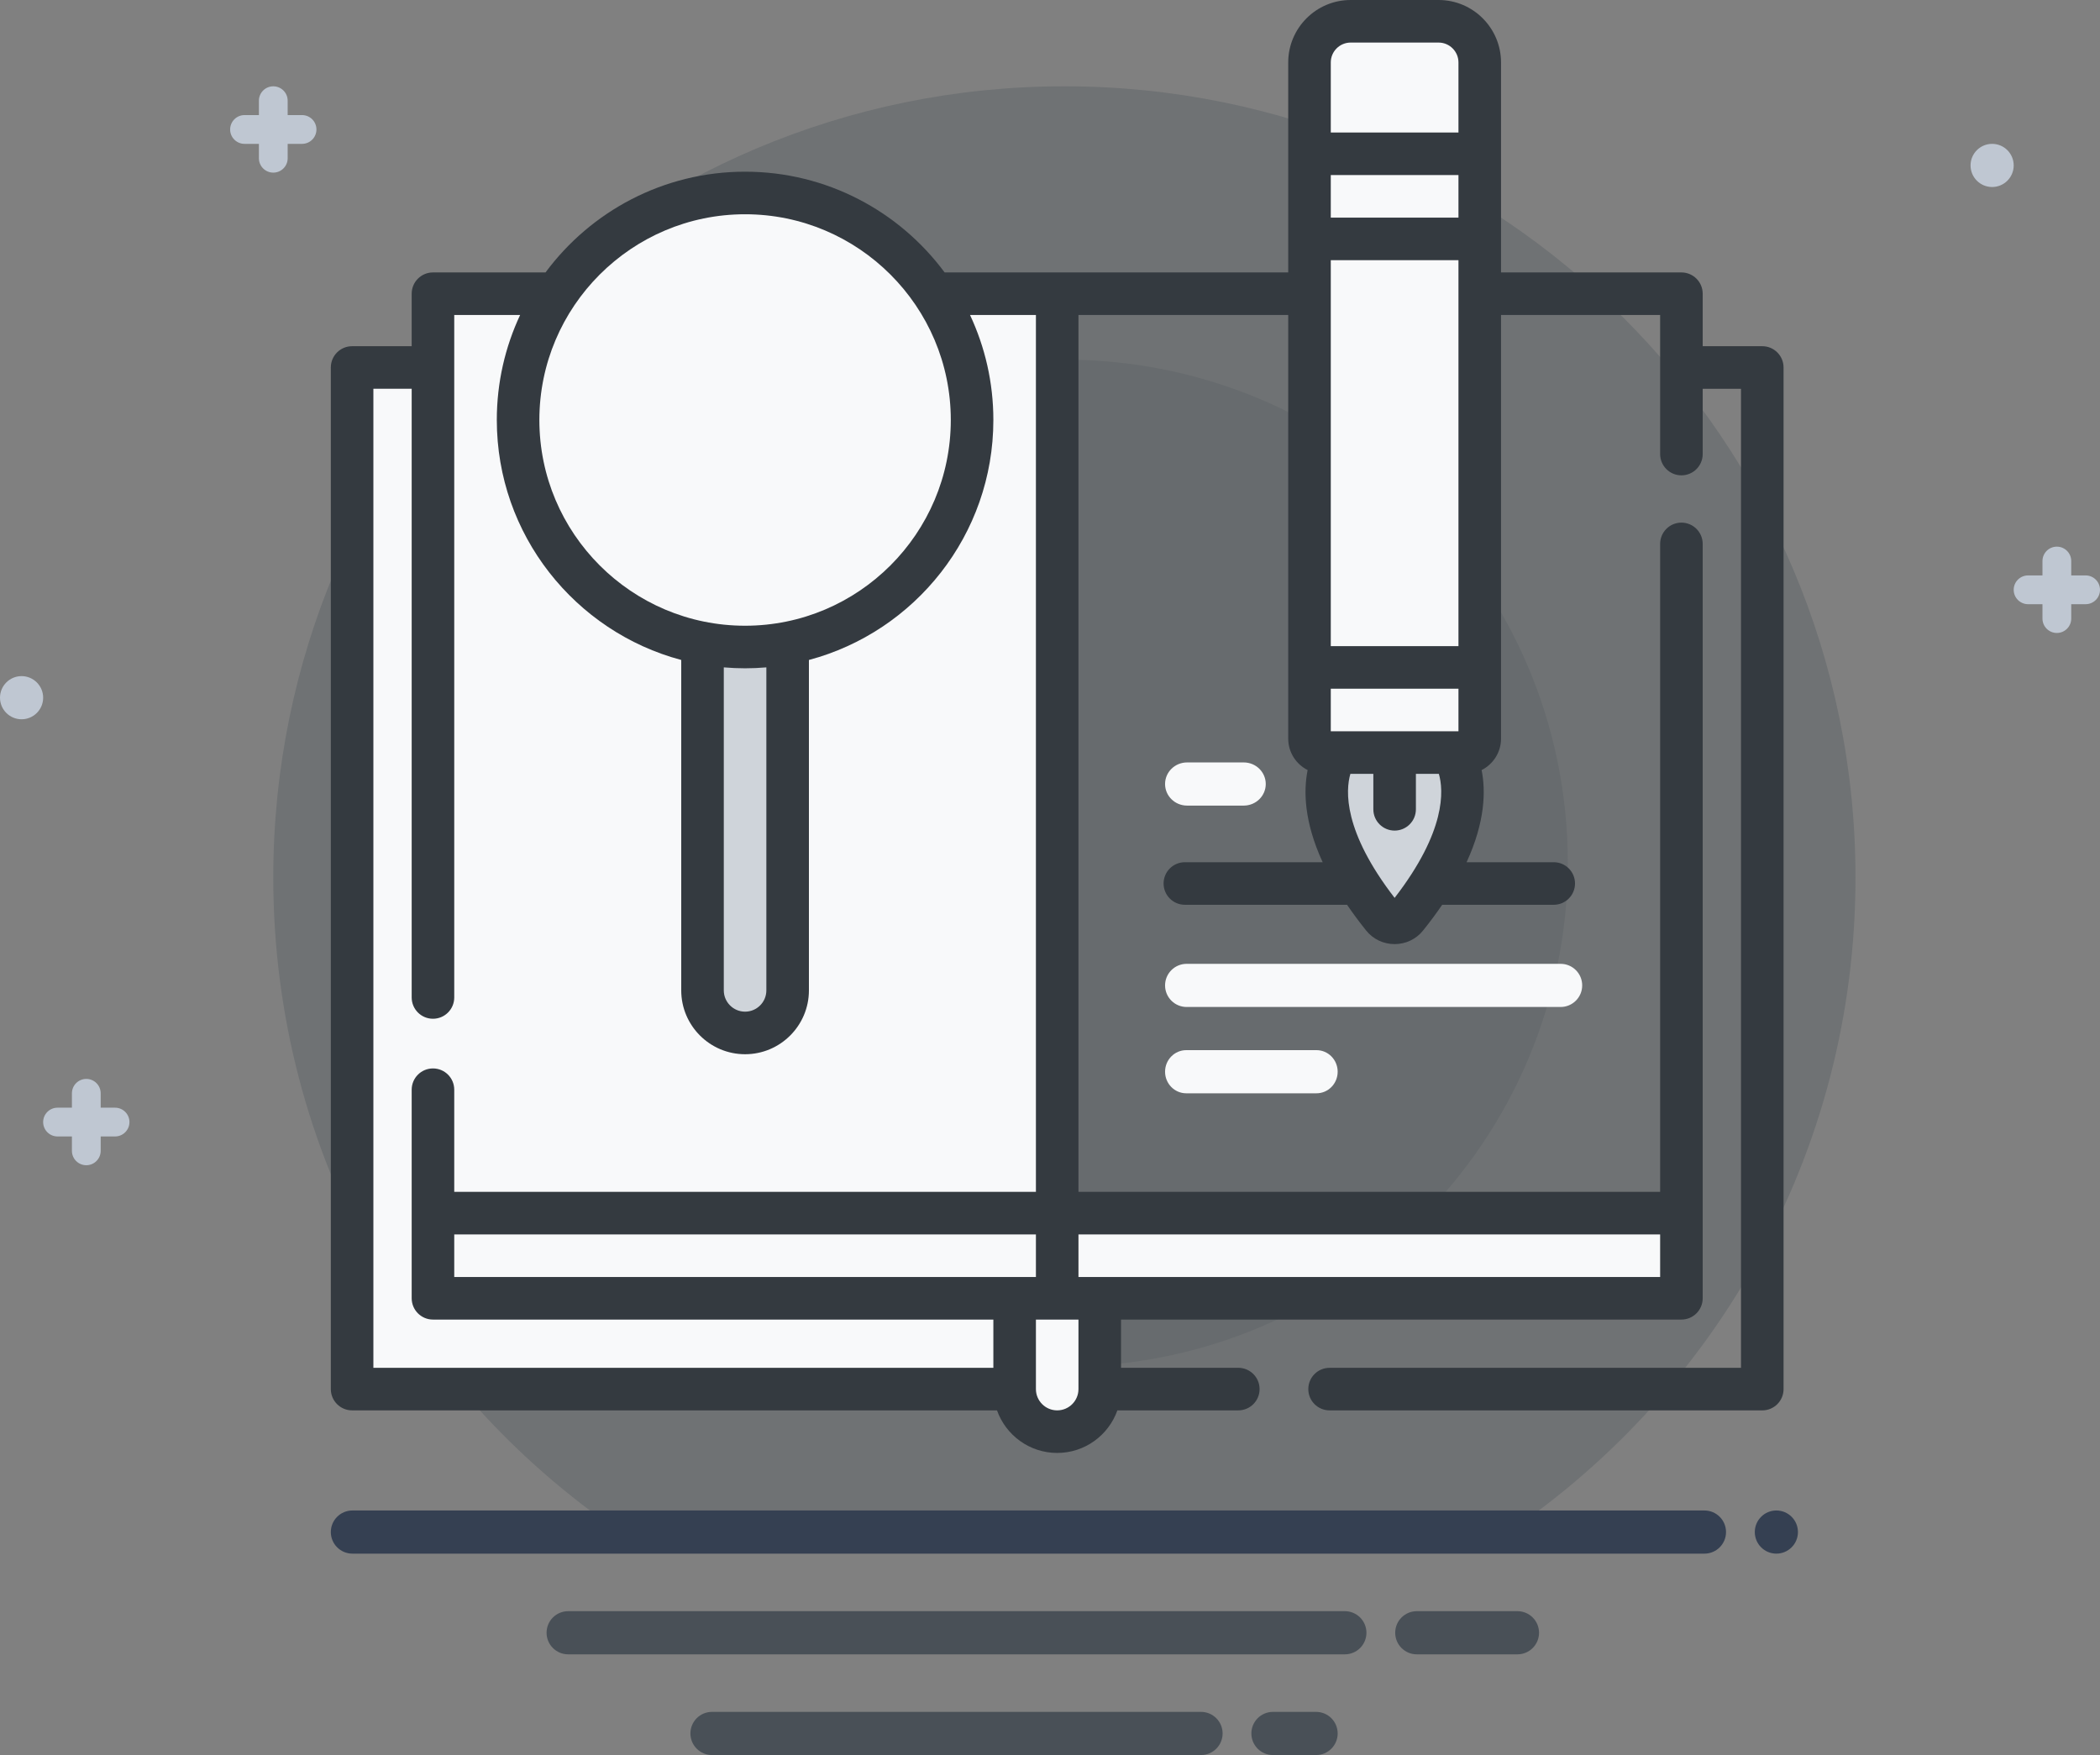 <?xml version="1.0" encoding="UTF-8"?>
<svg width="146px" height="122px" viewBox="0 0 146 122" version="1.1" xmlns="http://www.w3.org/2000/svg" xmlns:xlink="http://www.w3.org/1999/xlink">
    <rect x="0" y="0" width="146" height="122" fill="#808080" stroke="none"/>
    <!-- Generator: sketchtool 52.6 (67491) - http://www.bohemiancoding.com/sketch -->
    <title>6A62E311-90B0-4941-B502-4A4F29EA04C8</title>
    <desc>Created with sketchtool.</desc>
    <g id="8.-Education" stroke="none" stroke-width="1" fill="none" fill-rule="evenodd">
        <g id="8.-Education---Landing" transform="translate(-198, -1225)">
            <g id="Blocks" transform="translate(86, 480)">
                <g id="2-copy" transform="translate(0, 700)">
                    <g id="icon/highdef/glossary" transform="translate(112, 45)">
                        <g id="Icon-2">
                            <path d="M43.862,107 C28.892,97.172 19,80.246 19,61 C19,30.624 43.624,6 74,6 C104.375,6 129,30.624 129,61 C129,80.246 119.107,97.172 104.137,107 L43.862,107 Z" id="Base" fill-opacity="0.3" fill="#495057"></path>
                            <path d="M74,25 C93.33,25 109,40.67 109,60 C109,79.33 93.33,95 74,95 C54.67,95 39,79.33 39,60 C39,40.67 54.67,25 74,25" id="Lighter-Base" fill-opacity="0.2" fill="#495057"></path>
                            <g id="book" transform="translate(23, 0)">
                                <path d="M99.521,24.066 L95.378,24.066 L95.378,20.417 C95.378,19.6 94.716,18.938 93.898,18.938 L81.357,18.938 L81.357,4.34 C81.357,1.946 79.409,0 77.017,0 L70.902,0 C68.508,0 66.562,1.946 66.562,4.34 L66.562,18.938 L42.674,18.938 C39.526,14.692 34.48,11.935 28.801,11.935 C23.122,11.935 18.075,14.692 14.927,18.938 L7.102,18.938 C6.284,18.938 5.622,19.6 5.622,20.417 L5.622,24.066 L1.479,24.066 C0.662,24.066 0,24.729 0,25.546 L0,96.562 C0,97.378 0.662,98.041 1.479,98.041 L46.316,98.041 C46.927,99.763 48.571,101 50.5,101 C52.429,101 54.073,99.763 54.684,98.041 L63.092,98.041 C63.909,98.041 64.571,97.378 64.571,96.562 C64.571,95.745 63.909,95.082 63.092,95.082 L54.938,95.082 L54.938,91.729 L93.898,91.729 C94.716,91.729 95.378,91.066 95.378,90.249 L95.378,37.81 C95.378,36.992 94.716,36.33 93.898,36.33 C93.081,36.33 92.419,36.992 92.419,37.81 L92.419,82.852 L51.979,82.852 L51.979,21.896 L66.562,21.896 L66.562,46.392 L66.562,46.395 L66.562,51.347 C66.562,52.302 67.113,53.128 67.912,53.53 C67.623,54.965 67.656,57.111 68.956,59.936 L59.377,59.936 C58.559,59.936 57.897,60.598 57.897,61.415 C57.897,62.232 58.559,62.895 59.377,62.895 L70.652,62.895 C71.044,63.471 71.485,64.067 71.981,64.686 C72.462,65.285 73.182,65.629 73.958,65.629 L73.959,65.629 C74.735,65.629 75.456,65.285 75.936,64.686 C76.433,64.068 76.873,63.471 77.266,62.895 L85.021,62.895 C85.839,62.895 86.501,62.232 86.501,61.415 C86.501,60.598 85.839,59.936 85.021,59.936 L78.963,59.936 C80.262,57.111 80.296,54.966 80.007,53.531 C80.806,53.128 81.357,52.302 81.357,51.347 L81.357,21.897 L92.419,21.897 L92.419,31.563 C92.419,32.38 93.082,33.043 93.898,33.043 C94.716,33.043 95.378,32.38 95.378,31.563 L95.378,27.026 L98.041,27.026 L98.041,95.083 L69.438,95.083 C68.62,95.083 67.958,95.745 67.958,96.562 C67.958,97.379 68.62,98.042 69.438,98.042 L99.521,98.042 C100.338,98.042 101,97.379 101,96.562 L101,25.547 C101,24.729 100.338,24.066 99.521,24.066 Z" id="Path" fill="#343A40" fill-rule="nonzero"></path>
                                <path d="M28.801,14.894 C36.687,14.894 43.103,21.309 43.103,29.195 C43.103,37.081 36.687,43.497 28.801,43.497 C20.915,43.497 14.499,37.081 14.499,29.195 C14.499,21.309 20.915,14.894 28.801,14.894 Z" id="Path" fill="#F8F9FA" fill-rule="nonzero"></path>
                                <path d="M27.321,46.392 C27.809,46.434 28.302,46.456 28.801,46.456 C29.299,46.456 29.793,46.434 30.28,46.392 L30.28,68.846 C30.28,69.662 29.617,70.325 28.801,70.325 C27.985,70.325 27.321,69.662 27.321,68.846 L27.321,46.392 Z" id="Path" fill="#CFD4DA" fill-rule="nonzero"></path>
                                <path d="M2.959,27.025 L5.622,27.025 L5.622,69.339 C5.622,70.156 6.284,70.818 7.102,70.818 C7.919,70.818 8.581,70.156 8.581,69.339 L8.581,21.896 L13.161,21.896 C12.122,24.115 11.54,26.588 11.54,29.195 C11.54,37.179 16.989,43.912 24.362,45.877 L24.362,68.846 C24.362,71.293 26.353,73.284 28.801,73.284 C31.248,73.284 33.239,71.293 33.239,68.846 L33.239,45.877 C40.613,43.912 46.062,37.179 46.062,29.195 C46.062,26.588 45.48,24.115 44.44,21.896 L49.021,21.896 L49.021,82.852 L8.581,82.852 L8.581,75.75 C8.581,74.933 7.919,74.271 7.102,74.271 C6.284,74.271 5.622,74.933 5.622,75.75 L5.622,90.249 C5.622,91.066 6.284,91.729 7.102,91.729 L46.062,91.729 L46.062,95.082 L2.959,95.082 L2.959,27.025 Z" id="Path" fill="#F8F9FA" fill-rule="nonzero"></path>
                                <path d="M70.884,53.793 L72.48,53.793 L72.48,56.258 C72.48,57.075 73.142,57.738 73.959,57.738 C74.777,57.738 75.439,57.075 75.439,56.258 L75.439,53.793 L77.035,53.793 C77.367,54.938 77.552,57.766 73.959,62.415 C70.367,57.766 70.551,54.938 70.884,53.793 Z" id="Path" fill="#CFD4DA" fill-rule="nonzero"></path>
                                <path d="M51.979,96.562 C51.979,97.378 51.316,98.041 50.5,98.041 C49.684,98.041 49.021,97.378 49.021,96.562 L49.021,91.729 L51.979,91.729 L51.979,96.562 Z" id="Path" fill="#F8F9FA" fill-rule="nonzero"></path>
                                <polygon id="Path" fill="#F8F9FA" fill-rule="nonzero" points="8.581 88.77 8.581 85.811 49.021 85.811 49.021 88.77"></polygon>
                                <polygon id="Path" fill="#F8F9FA" fill-rule="nonzero" points="92.419 85.811 92.419 88.77 51.979 88.77 51.979 85.811"></polygon>
                                <polygon id="Path" fill="#F8F9FA" fill-rule="nonzero" points="69.948 50.834 69.521 50.834 69.521 47.875 78.398 47.875 78.398 50.834"></polygon>
                                <polygon id="Path" fill="#F8F9FA" fill-rule="nonzero" points="69.521 12.169 78.398 12.169 78.398 15.128 69.521 15.128"></polygon>
                                <polygon id="Path" fill="#F8F9FA" fill-rule="nonzero" points="69.521 44.916 69.521 18.087 78.398 18.087 78.398 44.916"></polygon>
                                <path d="M70.902,2.959 L77.017,2.959 C77.777,2.959 78.398,3.579 78.398,4.34 L78.398,9.211 L69.521,9.211 L69.521,4.34 C69.521,3.579 70.14,2.959 70.902,2.959 Z" id="Path" fill="#F8F9FA" fill-rule="nonzero"></path>
                                <path d="M59.529,56 L63.471,56 C64.315,56 65,55.328 65,54.5 C65,53.672 64.315,53 63.471,53 L59.529,53 C58.684,53 58,53.672 58,54.5 C58,55.328 58.684,56 59.529,56 Z" id="Path" fill="#F8F9FA"></path>
                                <path d="M87,68.5 C87,67.671 86.329,67 85.5,67 L59.5,67 C58.671,67 58,67.671 58,68.5 C58,69.328 58.671,70 59.5,70 L85.5,70 C86.329,70 87,69.328 87,68.5 Z" id="Path" fill="#F8F9FA"></path>
                                <path d="M59.473,73 C58.659,73 58,73.672 58,74.5 C58,75.328 58.659,76 59.473,76 L68.527,76 C69.341,76 70,75.328 70,74.5 C70,73.672 69.341,73 68.527,73 L59.473,73 Z" id="Path" fill="#F8F9FA"></path>
                            </g>
                            <path d="M118.5,105 L24.5,105 C23.672,105 23,105.672 23,106.5 C23,107.328 23.672,108 24.5,108 L118.5,108 C119.328,108 120,107.328 120,106.5 C120,105.672 119.328,105 118.5,105 M123.5,105 C122.672,105 122,105.672 122,106.5 C122,107.328 122.672,108 123.5,108 C124.328,108 125,107.328 125,106.5 C125,105.672 124.328,105 123.5,105" id="Lines" fill="#354052"></path>
                            <path d="M93.5,112 L39.5,112 C38.672,112 38,112.672 38,113.5 C38,114.328 38.672,115 39.5,115 L93.5,115 C94.328,115 95,114.328 95,113.5 C95,112.672 94.328,112 93.5,112 M105.5,112 L98.5,112 C97.672,112 97,112.672 97,113.5 C97,114.328 97.672,115 98.5,115 L105.5,115 C106.328,115 107,114.328 107,113.5 C107,112.672 106.328,112 105.5,112 M83.5,119 L49.5,119 C48.672,119 48,119.672 48,120.5 C48,121.328 48.672,122 49.5,122 L83.5,122 C84.328,122 85,121.328 85,120.5 C85,119.672 84.328,119 83.5,119 M91.5,119 L88.5,119 C87.672,119 87,119.672 87,120.5 C87,121.328 87.672,122 88.5,122 L91.5,122 C92.328,122 93,121.328 93,120.5 C93,119.672 92.328,119 91.5,119" id="Lines" fill="#495057"></path>
                            <path d="M138.5,10 C137.672,10 137,10.672 137,11.5 C137,12.328 137.672,13 138.5,13 C139.328,13 140,12.328 140,11.5 C140,10.672 139.328,10 138.5,10 M1.5,47 C0.672,47 0,47.672 0,48.5 C0,49.328 0.672,50 1.5,50 C2.328,50 3,49.328 3,48.5 C3,47.672 2.328,47 1.5,47 M21,8 L20,8 L20,7 C20,6.448 19.552,6 19,6 C18.448,6 18,6.448 18,7 L18,8 L17,8 C16.448,8 16,8.448 16,9 C16,9.552 16.448,10 17,10 L18,10 L18,11 C18,11.552 18.448,12 19,12 C19.552,12 20,11.552 20,11 L20,10 L21,10 C21.552,10 22,9.552 22,9 C22,8.448 21.552,8 21,8 M8,77 L7,77 L7,76 C7,75.448 6.552,75 6,75 C5.448,75 5,75.448 5,76 L5,77 L4,77 C3.448,77 3,77.448 3,78 C3,78.552 3.448,79 4,79 L5,79 L5,80 C5,80.552 5.448,81 6,81 C6.552,81 7,80.552 7,80 L7,79 L8,79 C8.552,79 9,78.552 9,78 C9,77.448 8.552,77 8,77 M145,40 L144,40 L144,39 C144,38.448 143.552,38 143,38 C142.448,38 142,38.448 142,39 L142,40 L141,40 C140.448,40 140,40.448 140,41 C140,41.552 140.448,42 141,42 L142,42 L142,43 C142,43.552 142.448,44 143,44 C143.552,44 144,43.552 144,43 L144,42 L145,42 C145.552,42 146,41.552 146,41 C146,40.448 145.552,40 145,40" id="Decoration" fill="#BFC7D2"></path>
                        </g>
                    </g>
                </g>
            </g>
        </g>
    </g>
</svg>